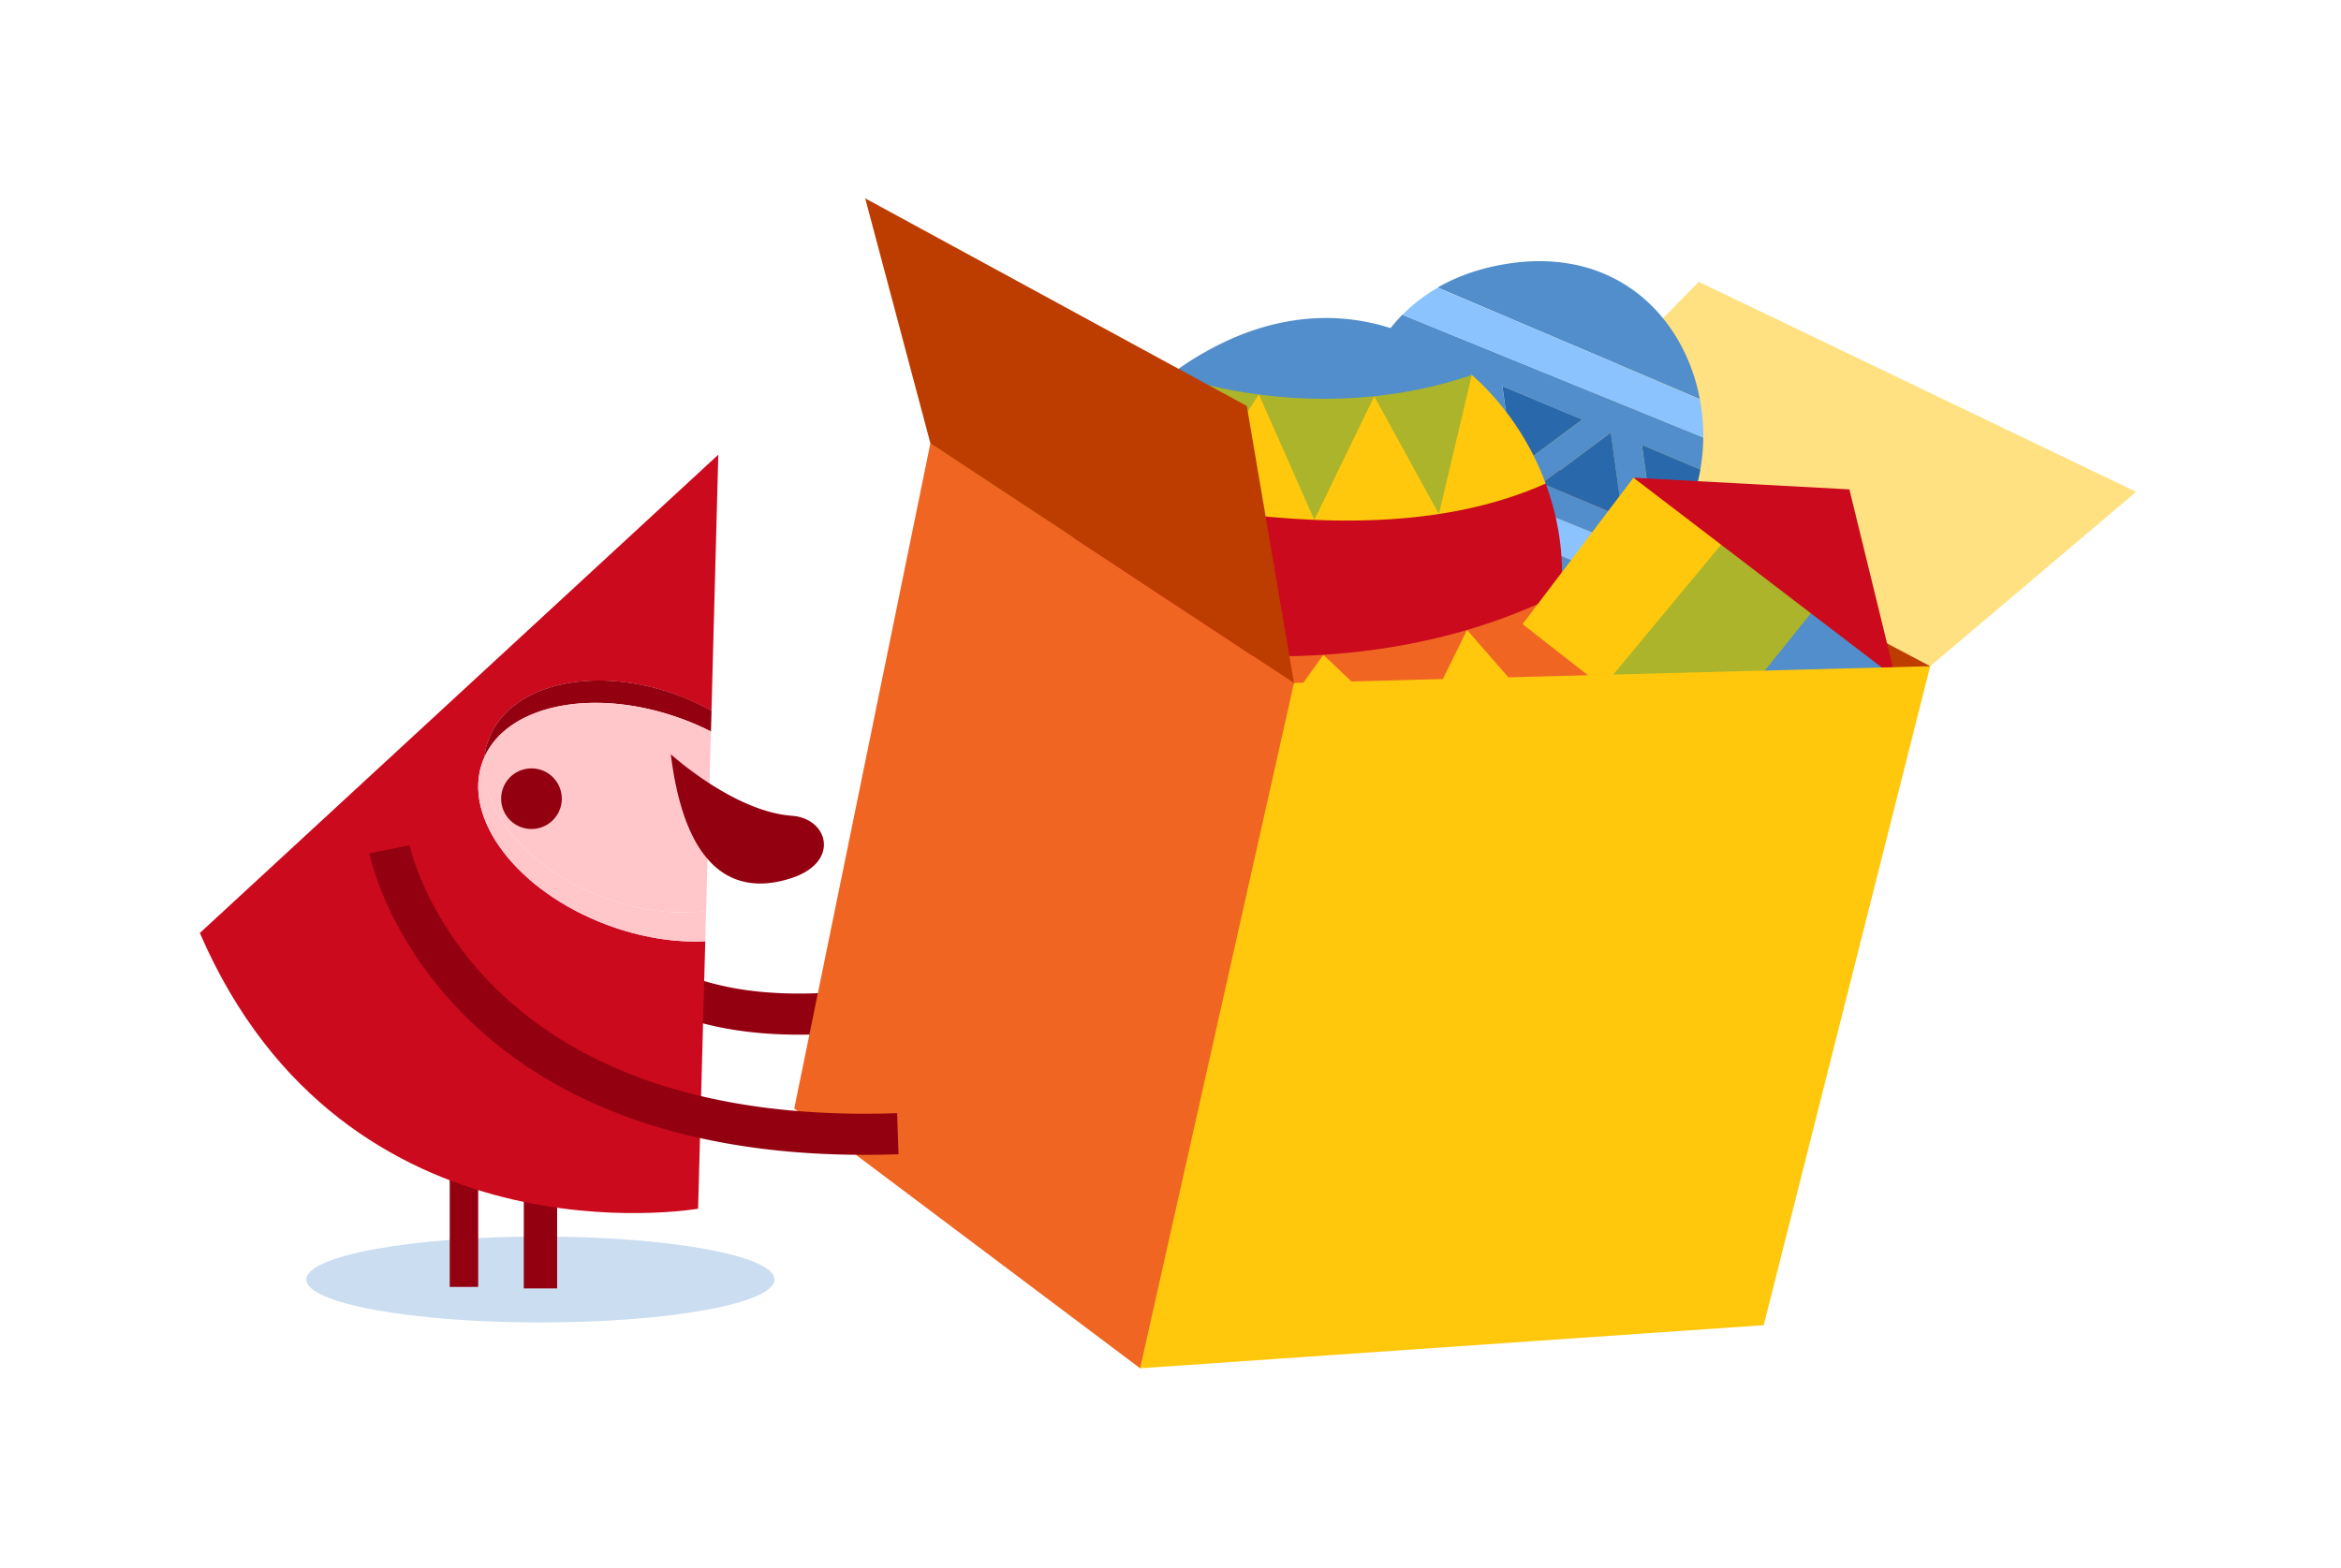 <svg xmlns="http://www.w3.org/2000/svg" fill="none" viewBox="0 0 200 134">
	<g clip-path="url(#a)">
		<path fill="#518ECB" d="M46.17 113.019c11.044 0 19.997-1.644 19.997-3.672 0-2.029-8.953-3.673-19.996-3.673-11.044 0-19.997 1.644-19.997 3.673 0 2.028 8.953 3.672 19.997 3.672Z" opacity=".3"/>
		<path fill="#93000F" d="M44.75 110.106h2.847v-8.831H44.75v8.831ZM38.422 109.981h2.432V98.209h-2.432v11.772Z"/>
		<path fill="#93000F" fill-rule="evenodd" d="m79.02 83.563.466 1.694.466 1.694-.005.001-.011.003-.038.01-.133.035a43.202 43.202 0 0 1-2.28.506c-1.513.293-3.629.63-6.052.802-4.787.34-11.04.064-16.167-2.708l1.67-3.091c4.245 2.294 9.685 2.619 14.247 2.294a47.8 47.8 0 0 0 5.632-.746 39.738 39.738 0 0 0 2.072-.46c.048-.011.083-.02.105-.027l.023-.006.004-.001Z" clip-rule="evenodd"/>
		<path fill="#CB0A1D" d="M61.37 38.854 17.075 79.732c12.433 28.806 42.566 23.565 42.566 23.565l.612-22.86c-2.59.131-5.497-.317-8.4-1.405-7.677-2.874-12.426-9.126-10.612-13.973.044-.12.093-.24.148-.356.054-.513.169-1.016.355-1.508 1.781-4.76 9.05-6.443 16.236-3.749.99.372 1.93.803 2.804 1.295l.584-21.881v-.006Z"/>
		<path fill="#93000F" d="M41.745 63.195a5.827 5.827 0 0 0-.356 1.508c2.05-4.563 9.548-6.011 17.035-3.208.809.301 1.579.645 2.317 1.017l.049-1.776a20.234 20.234 0 0 0-2.803-1.295C50.8 56.75 43.532 58.43 41.75 63.19l-.005.005Z"/>
		<path fill="#FFC7CA" d="M41.39 64.704c-.055.12-.105.235-.148.355-1.814 4.842 2.934 11.099 10.613 13.974 2.902 1.087 5.809 1.535 8.4 1.404l.07-2.596c-2.667.345-5.738-.005-8.798-1.153-6.443-2.41-10.63-7.52-10.138-11.984Z"/>
		<path fill="#FFC7CA" d="M41.39 64.704c-.493 4.464 3.694 9.569 10.137 11.984 3.06 1.148 6.137 1.498 8.798 1.153l.41-15.329a23.326 23.326 0 0 0-2.317-1.016c-7.487-2.804-14.98-1.356-17.034 3.208h.005Z"/>
		<path fill="#93000F" d="M45.406 70.846a2.59 2.59 0 1 0 0-5.18 2.59 2.59 0 0 0 0 5.18ZM57.309 64.457s5.383 4.903 10.345 5.258c3.115.224 4.153 3.95-.027 5.322-3.257 1.072-8.848 1.285-10.318-10.58Z"/>
		<path fill="#FFE182" d="m164.902 56.932 17.597-14.897-37.369-17.953-14.482 14.745 8.088 16.05 26.166 2.055Z"/>
		<path fill="#BD3D00" d="m164.902 56.932-34.254-18.105-18.078 39.67 52.332-21.565Z"/>
		<path fill="#D5A500" d="m79.485 37.882 51.163.945-11.1 60.153-34.385-16.352-5.678-44.746Z"/>
		<path fill="#518ECB" d="m144.562 42.761-3.295 2.454-1-7.197 5 2.099c.159-.902.241-1.82.251-2.733v-.01.01l-25.707-10.487.011-.011s-.005 0-.011.01a13.83 13.83 0 0 0-1.546 1.87l5.268 2.213-5.826 4.334-.623-4.487c-.94 2-1.41 4.186-1.453 6.383v.006-.006l25.865 10.515a14.29 14.29 0 0 0 3.061-4.951l.005-.012Zm-24.691-6.48 5.832-4.335 1 7.198-6.826-2.87-.006.006Zm8.482-3.285 6.826 2.869-5.831 4.334-1-7.198.005-.005Zm3.432 8.3 5.826-4.333 1 7.198-6.826-2.87v.006ZM115.871 40.297c1.251 7.34 7.405 13.7 17.389 11.75 2.202-.432 4.088-1.203 5.678-2.22l-23.062-9.53h-.005ZM145.223 34.1c-1.323-6.963-7.05-12.947-16.269-11.586-2.372.35-4.411 1.066-6.132 2.06l-.011.006.011-.006 22.395 9.526h.006Z"/>
		<path fill="#2969AB" d="M144.562 42.762c.311-.858.552-1.744.71-2.64l-5-2.104 1 7.197 3.295-2.448v-.005h-.005ZM118.27 28.76a15.096 15.096 0 0 0-1.181 2.055l.623 4.487 5.826-4.334-5.268-2.213v.005ZM119.871 36.28l6.826 2.87-1-7.198-5.831 4.334.005-.006ZM128.353 32.996l.995 7.197 5.831-4.334-6.826-2.863ZM131.79 41.297l6.826 2.864-1-7.198-5.826 4.334Z"/>
		<path fill="#8BC3FF" d="M145.518 37.373a17.185 17.185 0 0 0-.295-3.262l-22.396-9.526-.005.006a14.17 14.17 0 0 0-3.001 2.306l-.01.01 25.707 10.488v-.022ZM115.636 37.198v.006c-.016 1.033.06 2.07.235 3.082l23.062 9.536a13.87 13.87 0 0 0 2.563-2.11l-25.865-10.514h.005Z"/>
		<path fill="#518ECB" d="M102.733 30.209a27.033 27.033 0 0 0-2.732 1.808c3.252 7.613 22.936 6.515 25.74.028-5.771-5.088-14.16-6.957-23.008-1.831v-.005ZM95.541 61.003c5.624 8.28 16.51 12.734 28.025 5.323 2.994-1.929 5.241-4.213 6.825-6.7-9.41 4.75-33.489 2.071-34.855 1.383l.005-.006Z"/>
		<path fill="#FFC80C" d="M92.366 54.134c4.935 2.59 1.755 4.782 3.175 6.87a29.856 29.856 0 0 0 4.285 1.76c10.187 3.273 21.16 1.606 30.565-3.138 1.793-2.803-.355-4.973 2.99-8.94-10.176 1.082-19.002 2.262-41.02 3.454l.005-.006Z"/>
		<path fill="#ABB42A" d="M125.741 32.04c-8.143 2.814-17.537 2.633-25.74-.028-1.355 3.525.137 9 1.29 11.247 1.951 3.787 16.629 4.918 21.641.672 2.41-2.044 3.552-8.421 2.809-11.892Z"/>
		<path fill="#F16523" d="M92.366 54.134a23.132 23.132 0 0 0 3.175 6.87l5.75-5.34 5.798 8.608 5.973-8.313 7.646 7.269 4.628-9.395c-8.946-2.382-31.358-1.508-32.975.296l.005.005ZM125.342 53.844l5.055 5.782a19.362 19.362 0 0 0 2.989-8.94c-2.989-.842-6.596.645-8.044 3.158Z"/>
		<path fill="#FFC80C" d="M132.053 41.324c-1.317-3.568-3.503-6.81-6.312-9.285l-2.809 11.892c3.421 1.497 7.006.426 9.121-2.607ZM101.291 43.259c.584 1.235 7.886 2.519 10.995 1.17l-4.733-10.718-6.268 9.548h.006ZM112.286 44.434c3.121 2.568 7.515 2.213 10.646-.497l-5.525-10.072-5.121 10.569Z"/>
		<path fill="#FFC80C" d="M92.781 41.494c1.902 2.054 5.438 2.798 8.509 1.765L100 32.017c-3.607 2.716-5.94 6-7.219 9.477Z"/>
		<path fill="#CB0A1D" d="M133.386 50.68c.257-3.18-.235-6.383-1.333-9.356-8.766 3.924-19.352 3.607-29.003 2.203-3.508-.514-6.951-1.093-10.268-2.033-1.52 4.131-1.536 8.547-.41 12.64.535.131 1.076.257 1.617.366 13.499 2.81 27.598 2.11 39.397-3.825v.005Z"/>
		<path fill="#518ECB" d="m152.536 70.906 9.405-12.968-8.012-9.307-12.717 17.034 11.324 5.241Z"/>
		<path fill="#FFC80C" d="m130.085 53.336 7.137 9.012 13.182-16.646-10.848-4.88-9.471 12.509v.005Z"/>
		<path fill="#ABB42A" d="m136.234 59.572 11.432-13.783 7.613 5.919-11.192 13.913-7.859-6.05h.006Z"/>
		<path fill="#F16523" d="m152.535 70.906-22.45-17.564 3.727 16.903 18.729.661h-.006Z"/>
		<path fill="#CB0A1D" d="m139.556 40.827 18.444.995 3.941 16.116-22.385-17.111Z"/>
		<path fill="#FFC80C" d="m97.406 116.932 53.277-3.683 14.22-56.317-54.354 1.432-16.111 26.188 2.968 32.38Z"/>
		<path fill="#F16523" d="m110.548 58.364-13.143 58.568-29.549-22.199 11.63-56.852 31.062 20.483Z"/>
		<path fill="#BD3D00" d="m110.548 58.364-4.028-23.669-32.603-17.744 5.568 20.93 31.063 20.483Z"/>
		<path fill="#93000F" fill-rule="evenodd" d="M31.552 72.933c0-.002 0-.003 1.722-.349 1.723-.346 1.723-.347 1.722-.348v-.003.004l.008.035.041.171c.04.16.106.404.204.721.196.635.521 1.561 1.028 2.677 1.013 2.233 2.746 5.216 5.616 8.165 5.69 5.848 16.05 11.77 34.75 11.125l.122 3.511c-19.581.677-30.936-5.552-37.39-12.185-3.204-3.292-5.15-6.633-6.298-9.164a26.383 26.383 0 0 1-1.185-3.092 17.546 17.546 0 0 1-.316-1.158 7.109 7.109 0 0 1-.016-.075l-.005-.023-.002-.009v-.003Zm3.444-.7Z" clip-rule="evenodd"/>
	</g>
	<defs>
		<clipPath id="a">
			<path fill="#fff" d="M17.076 16.95H182.5v99.982H17.076z"/>
		</clipPath>
	</defs>
</svg>
